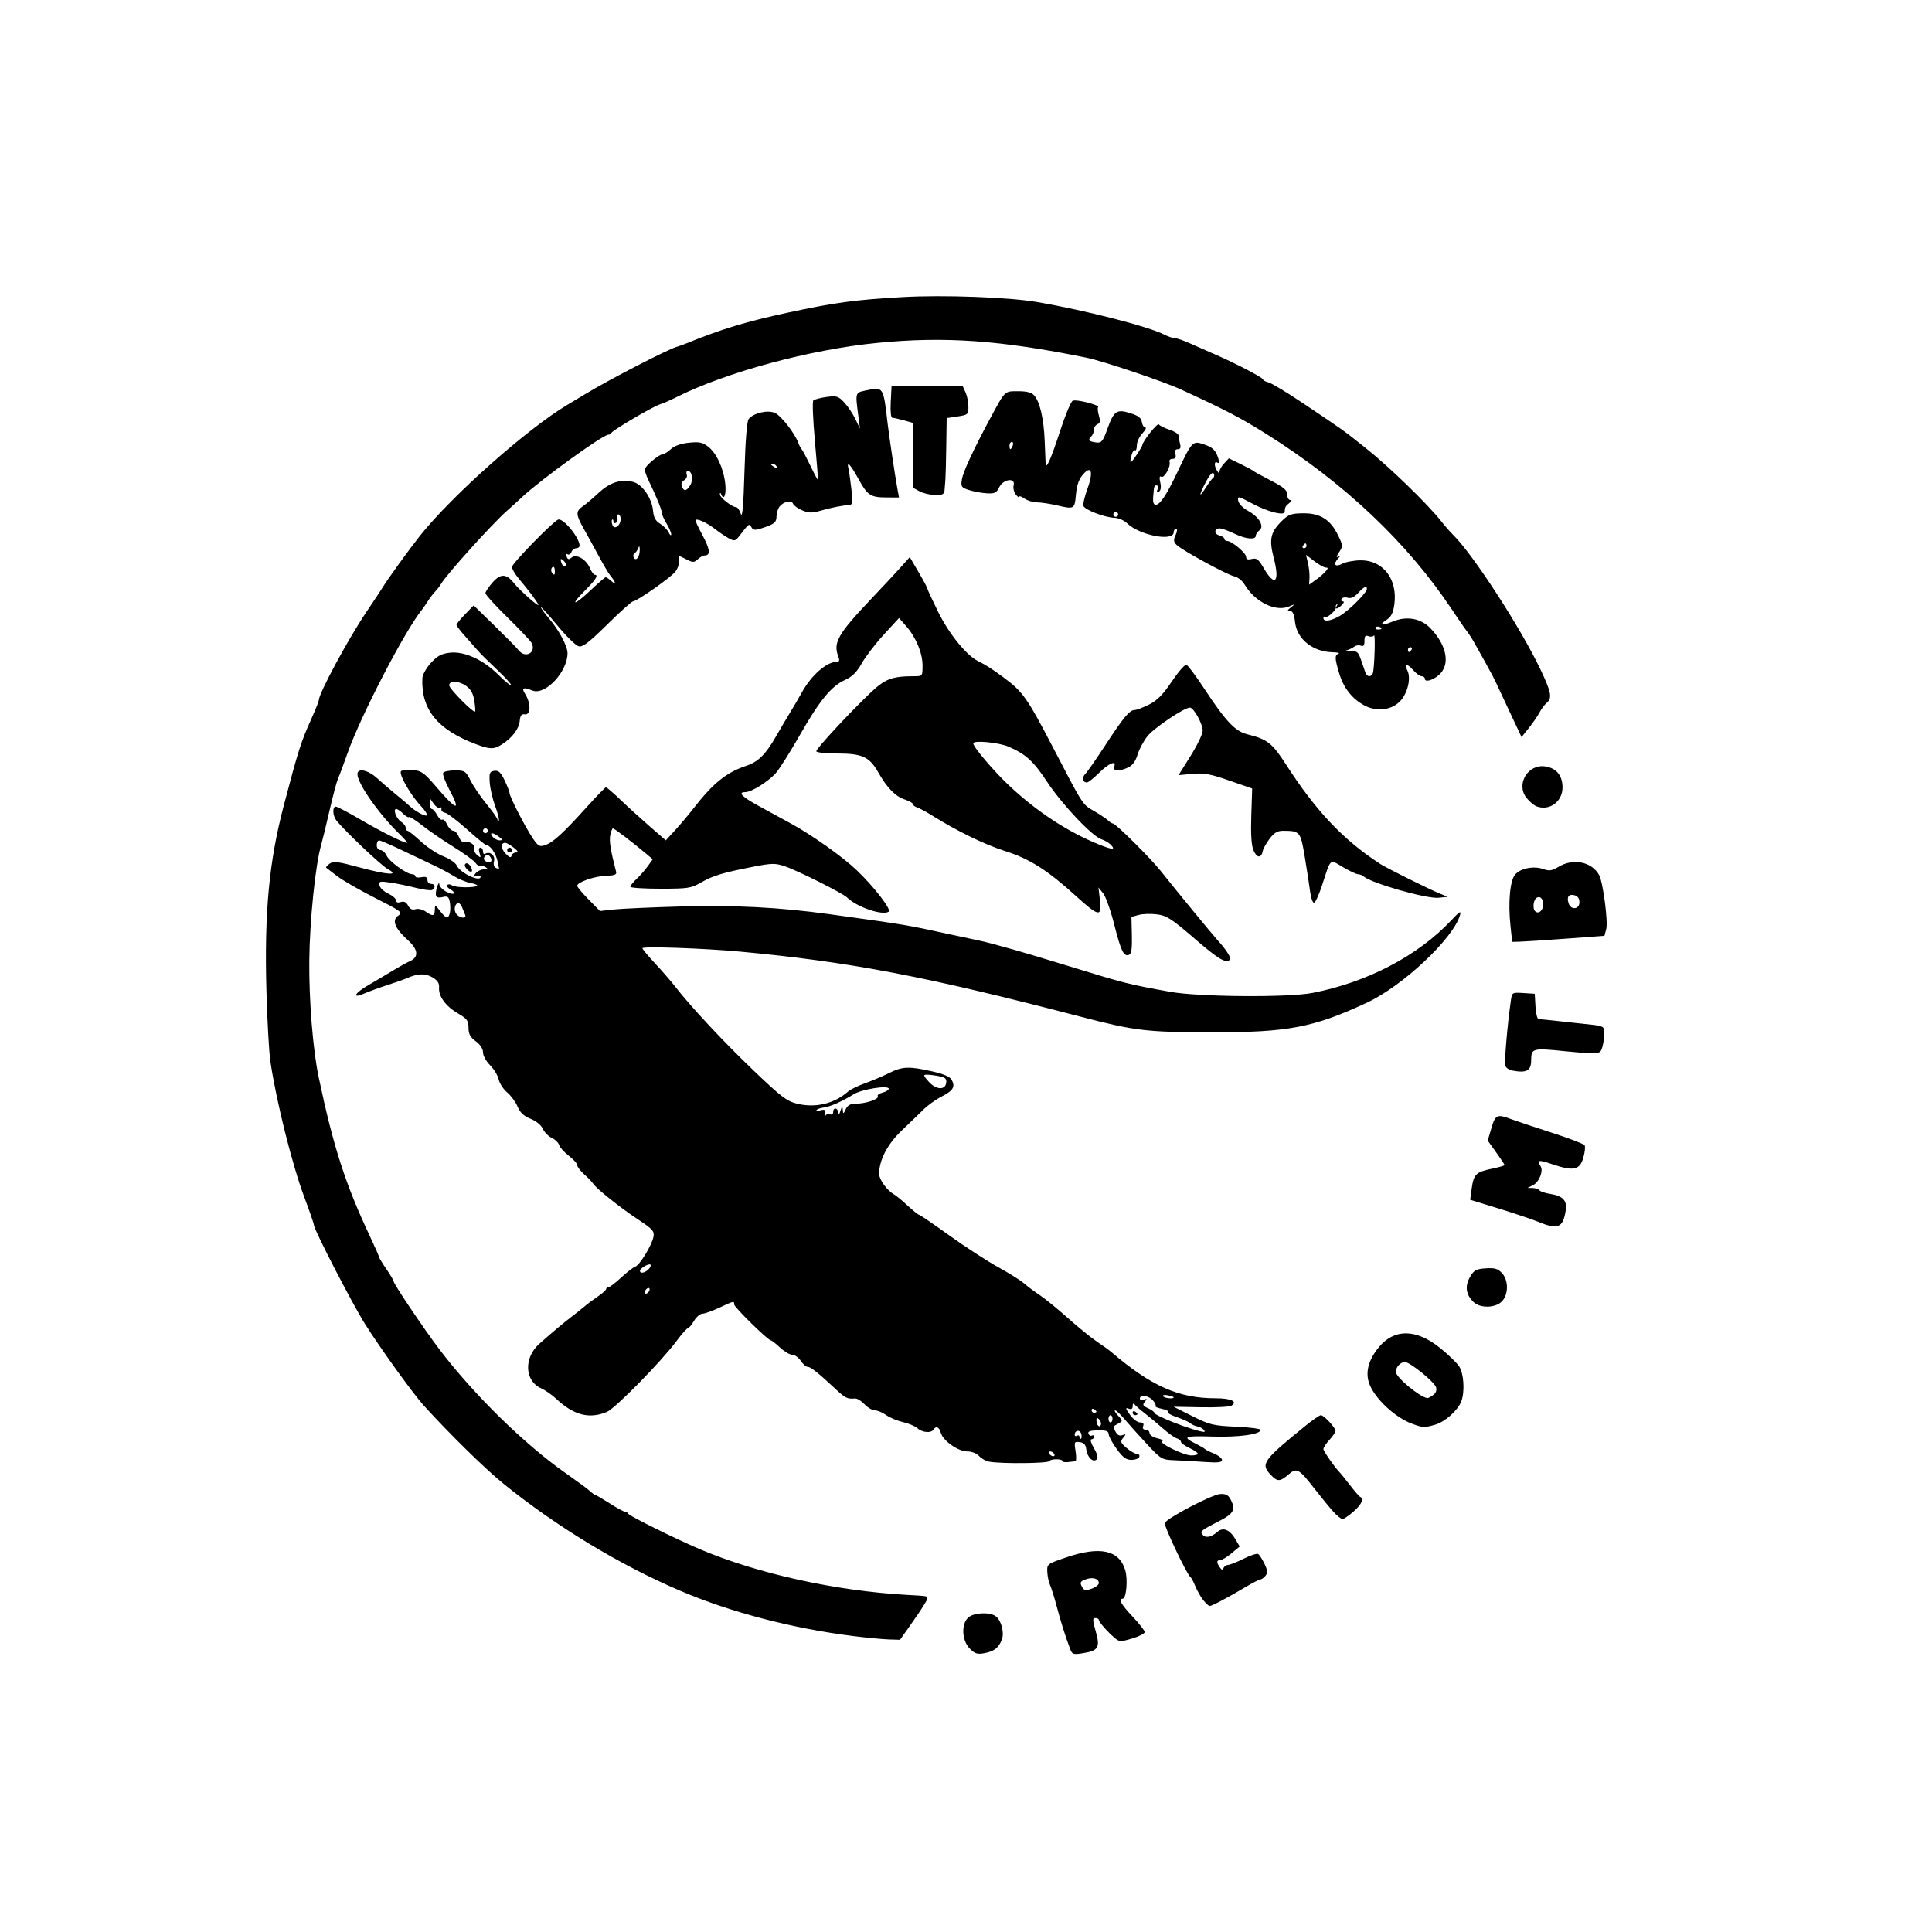 <?xml version="1.0" encoding="UTF-8" standalone="no"?>
<!-- Created with Inkscape (http://www.inkscape.org/) -->

<svg
   version="1.1"
   id="svg1"
   width="1066.667"
   height="1066.667"
   viewBox="0 0 1066.667 1066.667"
   sodipodi:docname="retoquebrantahuesos.png"
   xmlns:inkscape="http://www.inkscape.org/namespaces/inkscape"
   xmlns:sodipodi="http://sodipodi.sourceforge.net/DTD/sodipodi-0.dtd"
   xmlns:xlink="http://www.w3.org/1999/xlink"
   xmlns="http://www.w3.org/2000/svg"
   xmlns:svg="http://www.w3.org/2000/svg">
  <defs
     id="defs1" />
  <sodipodi:namedview
     id="namedview1"
     pagecolor="#ffffff"
     bordercolor="#000000"
     borderopacity="0.25"
     inkscape:showpageshadow="2"
     inkscape:pageopacity="0.0"
     inkscape:pagecheckerboard="0"
     inkscape:deskcolor="#d1d1d1" />
  <g
     inkscape:groupmode="layer"
     inkscape:label="Image"
     id="g1">
    <path
       d="m 535.407,910.195 c -4.422,-4.422 -4.814,-13.731 -0.725,-17.232 3.139,-2.688 11.788,-3.049 15.068,-0.63 3.02,2.228 4.818,8.956 3.41,12.762 -1.696,4.584 -4.244,6.612 -9.562,7.61 -4.028,0.756 -5.323,0.359 -8.192,-2.51 z m 55.452,0.304 c -2.585,-6.816 -5.334,-15.547 -7.505,-23.832 -1.249,-4.767 -2.866,-9.923 -3.594,-11.459 -0.727,-1.536 -1.421,-4.802 -1.542,-7.258 -0.218,-4.433 -0.142,-4.492 10.447,-8.109 18.617,-6.359 29.245,-4.07 32.565,7.013 1.556,5.194 0.614,15.812 -1.402,15.812 -2.596,0 -0.817,3.192 5.504,9.875 3.667,3.877 6.667,7.718 6.667,8.535 0,0.817 -3.104,2.408 -6.898,3.535 -6.393,1.898 -7.1,1.878 -9.655,-0.282 -3.967,-3.353 -8.776,-8.83 -8.778,-9.997 -8.9e-4,-0.55 -0.857,-1 -1.902,-1 -1.62,0 -1.589,1.093 0.208,7.411 2.528,8.886 1.467,10.639 -7.278,12.026 -5.103,0.809 -5.75,0.594 -6.837,-2.272 z m 15.807,-36.487 c 0,-2.517 -3.519,-3.463 -7.399,-1.987 -2.837,1.079 -3.153,1.699 -1.98,3.89 1.197,2.237 1.962,2.409 5.387,1.216 2.195,-0.765 3.992,-2.169 3.992,-3.118 z m -135.333,29.292 c -33.548,-4.165 -67.754,-13.09 -95.517,-24.922 -33.479,-14.268 -68.628,-35.541 -97.816,-59.2 -10.321,-8.366 -29.925,-27.6 -44.123,-43.292 -5.937,-6.561 -24.302,-32.074 -32.471,-45.108 -7.012,-11.189 -28.072,-51.973 -28.072,-54.364 0,-0.701 -2.347,-7.531 -5.216,-15.179 -6.789,-18.099 -15.528,-53.019 -18.83,-75.239 -0.763,-5.133 -1.752,-22.889 -2.198,-39.456 -1.158,-43.034 1.482,-71.022 9.61,-101.877 8.158,-30.969 9.388,-34.825 15.343,-48.098 2.176,-4.85 3.956,-9.308 3.956,-9.908 0,-3.77 16.046,-33.565 26.217,-48.682 4.281,-6.362 8.383,-12.563 9.116,-13.781 2.556,-4.243 14.603,-20.918 20.372,-28.199 17.585,-22.191 59.55,-59.453 81.821,-72.651 2.461,-1.458 6.874,-4.108 9.807,-5.889 13.369,-8.117 46.455,-25.151 50.667,-26.087 0.733,-0.163 3.133,-1.033 5.333,-1.934 18.594,-7.614 32.752,-11.904 55.333,-16.768 26.381,-5.682 36.964,-7.119 63.76,-8.654 22.361,-1.281 58.618,0.061 74.24,2.748 26.862,4.621 61.51,13.517 70.267,18.042 1.98,1.023 4.512,1.86 5.627,1.86 1.115,0 5.194,1.433 9.066,3.184 3.872,1.751 10.04,4.477 13.706,6.057 10.665,4.596 26,12.604 26,13.577 0,0.491 1.373,1.238 3.052,1.659 1.679,0.421 10.229,5.58 19,11.464 23.513,15.772 21.196,14.115 34.575,24.726 12.963,10.281 34.237,30.904 41.809,40.531 1.96,2.492 4.854,5.792 6.432,7.333 10.955,10.705 37.271,51.25 48.284,74.39 6.007,12.622 6.605,15.848 3.427,18.486 -1.148,0.953 -2.89,3.277 -3.87,5.163 -0.98,1.887 -3.627,5.746 -5.882,8.575 l -4.099,5.145 -5.901,-12.546 c -3.246,-6.9 -6.86,-14.615 -8.031,-17.145 -1.171,-2.53 -3.834,-7.599 -5.917,-11.266 -2.083,-3.667 -4.762,-8.467 -5.953,-10.667 -1.191,-2.2 -3.108,-5.2 -4.259,-6.667 -1.151,-1.467 -4.922,-6.923 -8.38,-12.126 -24.591,-37.001 -59.65,-70.139 -102.746,-97.114 -14.222,-8.902 -21.877,-12.887 -46.874,-24.404 -9.661,-4.451 -43.232,-15.744 -52.205,-17.562 -47.614,-9.647 -78.179,-11.807 -115.352,-8.153 -37.25,3.661 -83.709,16.219 -111.109,30.033 -3.3,1.664 -7.397,3.448 -9.104,3.965 -3.731,1.13 -26.043,14.25 -26.674,15.684 -0.244,0.556 -1.004,1.01 -1.687,1.01 -3.011,0 -37.201,24.702 -47.477,34.301 -2.29,2.139 -6.165,5.657 -8.611,7.817 -8.236,7.274 -33.39,35.207 -36.361,40.378 -0.686,1.194 -2.077,3.004 -3.092,4.024 -1.015,1.02 -2.849,3.42 -4.076,5.333 -1.227,1.914 -2.721,4.08 -3.321,4.813 -9.258,11.33 -33.665,58.314 -40.865,78.667 -2.335,6.6 -4.801,13.2 -5.48,14.667 -0.679,1.467 -2.75,9.267 -4.602,17.333 -1.852,8.067 -3.969,16.767 -4.705,19.333 -3.172,11.062 -6.305,41.797 -6.509,63.845 -0.201,21.744 2.003,49.099 5.17,64.155 8.065,38.342 14.709,58.999 28.207,87.691 2.852,6.064 5.186,11.356 5.186,11.76 0,0.404 1.8,3.351 4,6.549 2.2,3.198 4,6.254 4,6.793 0,1.388 16.617,26.096 25.023,37.207 18.891,24.969 47.048,52.62 69.84,68.583 6.125,4.29 12.187,8.764 13.47,9.942 1.283,1.178 2.622,2.142 2.974,2.142 0.352,0 3.924,2.1 7.936,4.667 4.012,2.567 7.874,4.667 8.581,4.667 0.707,0 1.486,0.49 1.731,1.089 0.472,1.156 25.694,13.659 39.111,19.387 31.798,13.576 75.2,23.19 114.667,25.4 11.875,0.665 11.333,0.566 11.333,2.074 0,0.706 -3.394,6.106 -7.542,12 l -7.542,10.716 -6.124,-0.187 c -3.368,-0.103 -12.124,-0.932 -19.458,-1.842 z m 192.948,-19.916 c -1.418,-1.803 -3.378,-5.253 -4.354,-7.667 -0.976,-2.413 -2.2,-4.688 -2.719,-5.055 -1.924,-1.359 -14.708,-28.308 -14.135,-29.8 1.015,-2.644 26.213,-15.817 30.633,-16.014 3.396,-0.151 4.548,0.55 6.091,3.709 2.372,4.856 1.109,7.164 -5.917,10.81 -11.227,5.826 -11.481,6.032 -9.867,7.975 1.644,1.98 4.687,1.363 8.226,-1.67 3.067,-2.628 6.701,-1.167 9.692,3.897 l 2.507,4.244 -4.501,3.758 c -2.476,2.067 -5.274,3.758 -6.218,3.758 -2.074,0 -2.16,1.316 -0.262,4 1.064,1.505 1.582,1.588 2.091,0.333 0.372,-0.917 1.477,-1.667 2.456,-1.667 0.979,0 4.832,-1.533 8.563,-3.407 3.731,-1.874 7.364,-3.049 8.074,-2.61 0.71,0.439 2.276,2.876 3.482,5.416 1.761,3.712 1.867,5.01 0.539,6.61 -0.909,1.095 -2.153,1.991 -2.764,1.991 -0.611,0 -4.288,1.885 -8.17,4.189 -9.928,5.892 -18.606,10.478 -19.827,10.478 -0.571,0 -2.199,-1.475 -3.617,-3.279 z m 71.977,-48.661 c -1.975,-2.167 -6.592,-7.79 -10.258,-12.497 -8.964,-11.507 -10.034,-12.099 -14.67,-8.114 -4.654,3.999 -6.112,4.019 -9.764,0.132 -5.673,-6.039 -4.378,-7.884 18.749,-26.694 4.206,-3.421 8.232,-6.22 8.946,-6.22 1.667,0 8.073,6.877 8.073,8.667 0,0.748 -1.5,2.978 -3.333,4.955 -1.833,1.977 -3.333,4.256 -3.333,5.065 0,1.207 6.801,10.873 9.368,13.313 0.386,0.367 2.781,3.367 5.323,6.667 2.542,3.3 5.077,6.2 5.632,6.444 2.225,0.979 0.768,4.158 -3.703,8.084 -2.592,2.276 -5.326,4.138 -6.075,4.138 -0.749,0 -2.978,-1.773 -4.954,-3.939 z M 546.472,807.058 c -1.94,-0.298 -4.583,-1.708 -5.873,-3.134 -1.387,-1.533 -4.08,-2.591 -6.591,-2.591 -5.047,0 -13.457,-5.95 -14.606,-10.333 -0.827,-3.155 -2.68,-3.914 -4.069,-1.667 -1.255,2.031 -6.172,1.591 -8.8,-0.787 -1.289,-1.166 -4.876,-2.689 -7.972,-3.385 -3.096,-0.696 -7.281,-2.441 -9.301,-3.88 -2.02,-1.438 -4.825,-2.615 -6.234,-2.615 -1.409,0 -3.987,-1.517 -5.729,-3.372 -1.742,-1.854 -4.097,-3.285 -5.232,-3.18 -4.156,0.386 -5.397,-0.21 -10.634,-5.115 -9.599,-8.989 -13.794,-12.333 -15.473,-12.333 -0.908,0 -2.634,-1.5 -3.835,-3.333 -1.201,-1.833 -3.307,-3.333 -4.679,-3.333 -1.372,0 -4.422,-1.8 -6.777,-4 -2.355,-2.2 -4.669,-4.006 -5.141,-4.012 -1.578,-0.022 -20.192,-18.29 -20.192,-19.816 0,-2.002 -1e-5,-2.002 -8.201,1.816 -3.923,1.826 -8.148,3.326 -9.39,3.333 -1.242,0.007 -3.321,1.813 -4.621,4.013 -1.3,2.2 -2.815,4 -3.367,4 -0.552,0 -3.341,3.15 -6.197,7 -8.448,11.387 -33.868,37.266 -38.511,39.206 -9.705,4.055 -18.3,1.827 -27.969,-7.251 -2.341,-2.197 -6.092,-4.808 -8.337,-5.802 -9.103,-4.029 -9.655,-16.831 -1.056,-24.486 7.297,-6.497 13.593,-11.778 18.278,-15.333 2.416,-1.833 5.525,-4.315 6.909,-5.514 1.384,-1.199 4.6,-3.599 7.146,-5.333 2.546,-1.734 4.634,-3.603 4.639,-4.153 0.005,-0.55 0.583,-1 1.285,-1 0.701,0 3.851,-2.397 7,-5.326 3.149,-2.929 6.625,-5.622 7.725,-5.984 2.508,-0.826 9.25,-11.844 10.108,-16.521 0.569,-3.102 -0.392,-4.188 -8.399,-9.495 -10.048,-6.659 -23.103,-17.055 -24.83,-19.772 -0.616,-0.97 -2.866,-3.319 -5,-5.22 -2.134,-1.901 -3.879,-4.186 -3.879,-5.078 0,-0.892 -2.059,-3.192 -4.577,-5.112 -2.517,-1.92 -4.929,-4.6 -5.359,-5.956 -0.43,-1.356 -2.28,-3.147 -4.11,-3.981 -1.83,-0.834 -4.039,-3.078 -4.909,-4.987 -0.936,-2.054 -3.713,-4.324 -6.801,-5.559 -3.757,-1.503 -5.761,-3.383 -7.149,-6.705 -1.061,-2.539 -3.647,-6.062 -5.748,-7.83 -2.1,-1.767 -4.211,-4.999 -4.69,-7.182 -0.479,-2.183 -2.623,-5.72 -4.765,-7.861 -2.141,-2.141 -3.893,-5.326 -3.893,-7.078 0,-1.993 -1.497,-4.292 -4,-6.142 -3.07,-2.27 -4,-4.003 -4,-7.457 0,-3.902 -0.772,-4.953 -5.811,-7.905 -6.78,-3.973 -10.803,-9.453 -10.444,-14.228 0.186,-2.477 -0.799,-4.001 -3.686,-5.707 -3.906,-2.307 -8.075,-2.168 -14.059,0.469 -1.467,0.646 -6.267,2.342 -10.667,3.768 -4.4,1.426 -10.231,3.551 -12.958,4.721 -7.107,3.051 -5.295,-0.251 2.658,-4.844 3.465,-2.001 9.3,-5.462 12.967,-7.692 3.667,-2.23 7.935,-4.597 9.484,-5.26 5.225,-2.236 4.847,-6.452 -1.058,-11.786 -7.171,-6.478 -8.903,-10.982 -5.176,-13.457 2.593,-1.722 1.785,-2.337 -12.749,-9.696 -8.535,-4.321 -17.989,-9.761 -21.01,-12.088 -3.021,-2.327 -5.748,-4.421 -6.061,-4.654 -0.313,-0.233 0.526,-1.224 1.866,-2.204 2.078,-1.52 4.507,-1.221 16.569,2.038 15.616,4.219 22.373,4.597 15.468,0.867 -3.529,-1.906 -23.89,-21.212 -28.333,-26.863 -2.029,-2.582 -2.2,-7.566 -0.259,-7.566 0.774,0 6.924,3.231 13.667,7.18 11.453,6.708 23.675,12.82 25.634,12.82 0.47,0 -1.403,-2.192 -4.162,-4.872 -11.354,-11.027 -23.212,-27.923 -23.212,-33.075 0,-3.536 5.871,-2.305 10.877,2.28 2.602,2.383 7.318,6.433 10.48,9 3.162,2.567 6.4,5.307 7.196,6.089 3.027,2.975 8.9,6.237 9.731,5.405 0.477,-0.477 -0.987,-2.808 -3.254,-5.181 -5.678,-5.942 -12.399,-17.744 -10.938,-19.205 0.651,-0.651 3.592,-0.954 6.534,-0.674 4.646,0.443 6.274,1.59 12.362,8.705 11.909,13.917 14.414,14.63 7.798,2.218 -2.352,-4.413 -3.906,-8.624 -3.453,-9.357 0.453,-0.733 3.394,-1.333 6.535,-1.333 5.397,0 5.877,0.321 8.703,5.817 1.645,3.199 5.64,9.045 8.876,12.991 3.237,3.946 5.885,7.728 5.885,8.405 0,0.677 0.321,0.911 0.714,0.518 0.392,-0.392 -0.487,-3.942 -1.954,-7.889 -1.467,-3.946 -2.838,-9.875 -3.047,-13.175 -0.336,-5.303 -0.039,-6.048 2.549,-6.417 2.303,-0.328 3.514,0.795 5.667,5.25 1.506,3.117 2.741,6.304 2.745,7.083 0.009,1.968 8.802,19.045 12.86,24.976 3.008,4.396 3.71,4.767 6.907,3.651 4.345,-1.517 9.857,-6.576 22.781,-20.91 5.438,-6.032 10.242,-10.967 10.675,-10.967 0.433,0 4.083,3.153 8.112,7.008 4.029,3.854 11.284,10.447 16.122,14.652 l 8.797,7.644 5.203,-5.686 c 2.861,-3.127 7.285,-8.371 9.831,-11.652 11.044,-14.234 18.34,-20.153 29.372,-23.826 6.598,-2.197 10.681,-6.224 16.383,-16.159 2.73,-4.756 6.446,-11.047 8.258,-13.98 1.812,-2.933 4.481,-7.503 5.93,-10.155 5.306,-9.711 13.826,-17.178 19.601,-17.178 1.288,0 1.448,-0.825 0.596,-3.067 -2.854,-7.506 -0.037,-12.39 18.248,-31.643 6.593,-6.942 14.076,-14.97 16.629,-17.839 l 4.641,-5.216 4.857,8.288 c 2.671,4.558 4.857,8.651 4.857,9.096 0,0.445 2.699,6.262 5.998,12.929 6.027,12.181 15.563,23.934 22.002,27.119 4.434,2.193 7.591,4.213 13.995,8.954 10.678,7.905 13.052,11.251 27.047,38.121 17.259,33.137 16.483,31.93 22.928,35.67 3.317,1.925 6.823,4.271 7.792,5.212 0.969,0.941 2.191,1.712 2.716,1.712 1.511,0 20.874,19.259 26.458,26.317 7.844,9.913 28.759,35.375 31.502,38.35 4.481,4.86 7.495,9.623 6.634,10.484 -2.243,2.243 -6.193,-0.109 -19.604,-11.671 -12.639,-10.896 -15.32,-12.625 -20.662,-13.321 -3.376,-0.44 -7.939,-0.302 -10.139,0.308 l -4,1.109 0.238,10.106 c 0.175,7.445 -0.238,10.289 -1.569,10.8 -2.937,1.127 -4.423,-1.916 -8.182,-16.758 -1.958,-7.733 -4.714,-15.485 -6.125,-17.225 l -2.564,-3.165 0.814,7 c 1.106,9.516 -0.578,9.202 -13.47,-2.507 -15.371,-13.961 -25.328,-20.297 -38.475,-24.48 -11.875,-3.778 -26.515,-10.911 -41.333,-20.139 -2.933,-1.827 -6.383,-3.666 -7.667,-4.087 -1.283,-0.421 -2.333,-1.249 -2.333,-1.84 0,-0.591 -2.001,-1.735 -4.447,-2.542 -5.242,-1.73 -9.755,-6.349 -14.72,-15.065 -4.87,-8.549 -8.815,-10.341 -22.767,-10.341 -6.27,0 -11.4,-0.56 -11.4,-1.245 0,-1.481 18.69,-21.645 29.917,-32.277 8.194,-7.759 11.872,-9.145 24.269,-9.145 4.409,0 4.481,-0.094 4.481,-5.889 0,-6.895 -3.645,-15.643 -9.101,-21.845 l -3.872,-4.401 -8.337,9.067 c -4.585,4.987 -10.074,12.13 -12.197,15.873 -2.832,4.992 -5.306,7.457 -9.284,9.251 -7.597,3.426 -14.067,11.337 -25.084,30.668 -5.234,9.183 -11.152,18.538 -13.153,20.787 -4.143,4.659 -13.455,10.488 -16.755,10.488 -4.466,0 -1.99,2.558 7.45,7.698 5.317,2.894 13.267,7.233 17.667,9.641 11.745,6.428 28.349,18.207 36.255,25.719 9.565,9.088 19.443,21.893 17.714,22.961 -3.613,2.233 -17.551,-2.54 -23.004,-7.877 -2.429,-2.377 -27.393,-14.892 -34.298,-17.194 -5.432,-1.811 -7.136,-1.778 -18,0.349 -16.542,3.24 -21.741,4.828 -28.469,8.698 -5.337,3.07 -7.129,3.338 -22.333,3.338 -9.092,0 -16.531,-0.495 -16.531,-1.101 0,-0.606 1.559,-2.555 3.464,-4.333 1.905,-1.778 4.689,-4.943 6.187,-7.034 l 2.723,-3.801 -3.853,-3.243 c -6.939,-5.841 -17.414,-13.821 -18.141,-13.821 -0.392,0 -1.054,1.71 -1.472,3.799 -0.642,3.209 0.191,8.395 3.243,20.201 0.398,1.54 -0.865,2.042 -5.498,2.182 -6.342,0.192 -15.985,3.528 -15.985,5.53 0,0.65 2.829,4.051 6.287,7.558 l 6.287,6.377 7.38,-0.831 c 4.059,-0.457 20.58,-1.204 36.713,-1.661 30.118,-0.852 54.907,0.422 82.667,4.249 42.006,5.791 42.537,5.879 66.667,11.151 6.6,1.442 13.5,2.915 15.333,3.273 1.833,0.358 5.433,1.229 8,1.935 2.567,0.706 7.967,2.193 12,3.304 4.033,1.112 17.533,5.153 30,8.98 31.579,9.694 32.633,9.961 56,14.191 15.777,2.856 65.156,3.24 78.667,0.612 30.216,-5.877 58.093,-20.45 76.5,-39.992 4.801,-5.097 5.662,-5.603 4.867,-2.859 -3.734,12.879 -31.583,39.034 -51.366,48.241 -29.696,13.82 -43.613,16.447 -86.667,16.359 -35.125,-0.072 -41.538,-0.846 -71.333,-8.611 -85.641,-22.321 -127.515,-30.324 -188,-35.93 -19.845,-1.839 -54,-3.036 -54,-1.892 0,0.509 3.15,4.296 7,8.416 3.85,4.119 8.8,9.813 11,12.652 8.745,11.287 26.818,30.639 43.44,46.517 15.372,14.684 18.304,16.908 24.123,18.304 10.127,2.43 20.41,-0.057 28.013,-6.773 1.277,-1.128 5.495,-3.186 9.373,-4.572 3.878,-1.386 9.838,-3.913 13.245,-5.615 7.335,-3.665 10.978,-3.81 23.678,-0.942 6.645,1.501 9.956,2.946 10.933,4.771 2.031,3.795 0.717,5.92 -5.678,9.182 -3.119,1.591 -7.561,4.768 -9.871,7.06 -2.31,2.292 -7.738,7.526 -12.061,11.63 -7.901,7.501 -12.585,16.525 -12.485,24.049 0.043,3.182 4.365,9.08 8.274,11.291 1.164,0.658 4.543,3.447 7.508,6.197 2.966,2.75 5.768,5 6.228,5 0.46,0 8.013,5.156 16.786,11.457 8.773,6.301 20.873,14.161 26.889,17.465 6.016,3.305 12.439,7.331 14.272,8.947 1.833,1.616 5.743,4.541 8.687,6.499 2.945,1.959 9.946,7.662 15.559,12.674 5.613,5.012 12.803,10.859 15.979,12.993 3.176,2.134 6.675,4.649 7.775,5.589 22.255,19.015 37.299,25.709 57.78,25.709 8.591,0 12.425,1.805 8.724,4.108 -1.011,0.629 -8.605,1.012 -16.876,0.851 l -15.039,-0.292 10.372,5.2 c 9.572,4.799 11.426,5.247 24.039,5.818 7.517,0.34 13.667,1.127 13.667,1.749 0,2.499 -11.894,4.144 -26.727,3.698 -15.846,-0.476 -16.92,0.047 -8.606,4.2 2.2,1.099 4.3,2.333 4.667,2.742 0.367,0.409 2.617,1.533 5,2.497 2.383,0.964 4.333,2.541 4.333,3.504 0,1.348 -2.228,1.595 -9.667,1.073 -5.317,-0.373 -12.834,-0.801 -16.705,-0.952 -6.821,-0.265 -7.286,-0.539 -15.078,-8.901 -4.422,-4.746 -9.934,-10.878 -12.249,-13.628 -2.315,-2.75 -4.703,-5 -5.307,-5 -0.604,0 0.133,1.322 1.638,2.937 2.572,2.761 2.595,3.013 0.385,4.197 -3.401,1.822 -3.365,1.726 -1.772,4.702 0.983,1.836 2.219,2.447 3.775,1.865 2.055,-0.77 2.101,-0.606 0.41,1.471 -1.697,2.084 -1.493,2.689 1.874,5.583 2.077,1.785 4.634,3.245 5.681,3.245 1.047,0 1.654,0.75 1.348,1.667 -0.306,0.917 -2.255,1.667 -4.332,1.667 -2.941,0 -4.74,-1.327 -8.134,-6 -2.396,-3.3 -4.397,-6.986 -4.446,-8.192 -0.069,-1.703 -1.397,-2.171 -5.957,-2.099 -4.284,0.068 -5.686,0.567 -5.194,1.851 0.371,0.967 1.212,1.426 1.868,1.02 0.656,-0.406 1.194,-0.102 1.194,0.674 0,0.777 -0.659,1.412 -1.465,1.412 -0.808,0 -0.178,2.181 1.404,4.863 1.933,3.276 2.429,5.302 1.522,6.21 -1.959,1.959 -5.215,-1.177 -5.715,-5.504 -0.3,-2.599 -1.279,-3.692 -3.602,-4.02 -3.031,-0.429 -3.146,-0.181 -2.318,5 0.479,2.998 0.415,5.501 -0.144,5.562 -0.559,0.061 -2.366,0.261 -4.016,0.444 -1.65,0.183 -3,-0.036 -3,-0.487 0,-1.396 -6.487,-1.438 -7.346,-0.048 -0.777,1.257 -25.284,1.534 -32.849,0.371 z m 35.528,-4.392 c -0.453,-0.733 -1.424,-1.333 -2.157,-1.333 -0.733,0 -0.963,0.6 -0.509,1.333 0.453,0.733 1.424,1.333 2.157,1.333 0.733,0 0.963,-0.6 0.509,-1.333 z m 79.333,-0.051 c 0,-0.538 -2.1,-1.975 -4.667,-3.193 -2.567,-1.218 -4.667,-2.746 -4.667,-3.395 0,-0.65 -1.05,-1.515 -2.333,-1.923 -1.283,-0.408 -4.733,-2.877 -7.667,-5.488 -2.933,-2.61 -7.433,-6.363 -10,-8.34 -2.567,-1.977 -5.107,-4.198 -5.646,-4.936 -0.559,-0.765 -0.988,-0.356 -1,0.951 -0.014,1.605 -0.699,2.031 -2.285,1.422 -1.829,-0.702 -1.683,-0.052 0.757,3.375 1.662,2.334 4.162,4.244 5.556,4.244 1.705,0 2.283,0.655 1.767,2 -0.486,1.266 0.018,2 1.375,2 1.178,0 2.143,0.852 2.143,1.894 0,1.048 1.935,2.328 4.333,2.867 2.383,0.535 3.579,1.234 2.658,1.553 -2.466,0.855 11.718,7.86 16.009,7.907 2.017,0.022 3.667,-0.4 3.667,-0.939 z m -36,-22.694 c 0,-0.777 0.6,-1.041 1.333,-0.588 0.733,0.453 1.333,1.089 1.333,1.412 0,0.323 -0.6,0.588 -1.333,0.588 -0.733,0 -1.333,-0.635 -1.333,-1.412 z m -28.493,11.385 c -0.842,-2.194 -3.507,-1.547 -3.507,0.851 0,0.733 0.6,0.963 1.333,0.509 0.733,-0.453 1.333,-0.089 1.333,0.81 0,0.899 0.374,1.26 0.831,0.803 0.457,-0.457 0.462,-1.795 0.009,-2.973 z m 67.6,-2.065 c -0.784,-0.784 -2.344,-1.56 -3.465,-1.725 -1.122,-0.165 -2.85,-0.959 -3.841,-1.764 -0.991,-0.806 -4.36,-2.321 -7.487,-3.367 -3.127,-1.046 -5.281,-2.306 -4.787,-2.801 0.494,-0.494 -1.018,-1.282 -3.361,-1.75 -2.343,-0.469 -3.937,-1.174 -3.543,-1.568 0.394,-0.394 -0.278,-1.815 -1.494,-3.157 -2.422,-2.676 -7.13,-3.314 -7.13,-0.966 0,0.821 0.972,1.103 2.189,0.636 1.816,-0.697 1.906,-0.499 0.531,1.157 -1.379,1.661 -1.074,2.263 1.811,3.578 1.908,0.869 3.469,1.994 3.469,2.5 0,1.614 21.726,10.006 27.267,10.532 0.697,0.066 0.625,-0.521 -0.159,-1.305 z m -57.624,-5.624 c -1.089,-1.089 -1.483,-0.94 -1.483,0.561 0,2.65 1.793,4.443 2.456,2.456 0.281,-0.843 -0.156,-2.201 -0.972,-3.017 z m 7.406,-0.283 c 0,-1.1 -0.5,-2 -1.111,-2 -0.611,0 -1.111,0.9 -1.111,2 0,1.1 0.5,2 1.111,2 0.611,0 1.111,-0.9 1.111,-2 z m -8.889,-3.921 c 0,-0.323 -0.6,-0.959 -1.333,-1.412 -0.733,-0.453 -1.333,-0.189 -1.333,0.588 0,0.777 0.6,1.412 1.333,1.412 0.733,0 1.333,-0.265 1.333,-0.588 z m 42.667,-7.923 c 0,-0.281 -1.482,-0.794 -3.293,-1.141 -1.811,-0.346 -2.976,-0.116 -2.588,0.511 0.683,1.105 5.881,1.661 5.881,0.629 z M 358.667,711.843 c 0,-0.733 -0.6,-0.963 -1.333,-0.509 -0.733,0.453 -1.333,1.424 -1.333,2.157 0,0.733 0.6,0.963 1.333,0.509 0.733,-0.453 1.333,-1.424 1.333,-2.157 z m -0.635,-11.017 c 1.013,-1.013 1.505,-2.177 1.094,-2.588 -0.901,-0.901 -5.793,1.985 -5.793,3.417 0,1.639 2.708,1.161 4.698,-0.829 z m 100.085,-85.632 c 1.095,0.42 1.883,-0.097 1.883,-1.235 0,-2.79 2.639,-2.436 2.8,0.375 0.089,1.556 0.489,1.222 1.2,-1 0.906,-2.829 1.101,-2.93 1.291,-0.667 0.21,2.507 0.31,2.487 1.67,-0.333 1.053,-2.184 2.607,-3 5.711,-3 5.411,0 12.885,-2.561 11.939,-4.091 -0.396,-0.64 0.805,-1.547 2.668,-2.015 1.863,-0.468 3.388,-1.428 3.388,-2.135 0,-2.087 -14.906,0.256 -19.333,3.039 -6.145,3.863 -13.002,6.915 -16.48,7.336 -1.731,0.21 -3.531,0.804 -4,1.32 -0.469,0.516 0.494,0.607 2.141,0.202 2.489,-0.613 2.915,-0.252 2.528,2.136 -0.256,1.58 -0.201,2.079 0.123,1.109 0.324,-0.971 1.436,-1.439 2.472,-1.042 z m 64.286,-17.346 c 0.318,-2.229 -0.485,-2.997 -3.833,-3.667 -2.33,-0.466 -5.365,-0.847 -6.746,-0.847 -2.251,0 -2.159,0.394 0.889,3.815 4.04,4.535 9.091,4.899 9.69,0.699 z M 248.352,504.133 c 0.364,-1.394 0.356,-4.139 -0.019,-6.101 -0.564,-2.949 -1.215,-3.433 -3.759,-2.794 -3.892,0.977 -4.766,-0.442 -3.298,-5.352 0.639,-2.137 1.214,-2.88 1.277,-1.65 0.063,1.23 1.915,3.134 4.115,4.231 4.192,2.091 5.704,0.619 1.678,-1.634 -1.277,-0.715 -1.892,-1.73 -1.366,-2.256 0.526,-0.526 1.721,-0.402 2.656,0.275 1.749,1.268 12.564,1.394 13.798,0.16 0.381,-0.381 -1.286,-1.066 -3.703,-1.523 -2.418,-0.457 -6.496,-2.138 -9.062,-3.736 C 248.1,482.156 243.3,479.572 240,478.012 c -3.3,-1.56 -11.259,-5.351 -17.686,-8.424 -6.427,-3.074 -12.277,-5.588 -13,-5.588 -0.723,0 -1.314,1.2 -1.314,2.667 0,1.498 0.889,2.667 2.029,2.667 1.116,0 2.666,1.398 3.444,3.107 1.478,3.243 11.125,10.226 14.127,10.226 0.953,0 1.733,0.517 1.733,1.148 0,0.632 1.5,0.862 3.333,0.511 2.444,-0.467 3.333,-0.062 3.333,1.518 0,1.185 0.9,2.155 2,2.155 2.263,0 2.682,2.088 0.668,3.332 -0.732,0.453 -4.782,-0.057 -9,-1.132 -4.218,-1.075 -10.577,-2.387 -14.133,-2.915 -5.865,-0.871 -6.421,-0.728 -6,1.544 0.255,1.377 2.401,3.404 4.769,4.504 2.367,1.1 4.317,2.79 4.333,3.757 0.018,1.128 0.954,1.463 2.614,0.936 1.801,-0.572 3.039,0.027 4.081,1.974 1.038,1.94 2.282,2.545 4.067,1.979 1.429,-0.453 3.895,0.111 5.549,1.269 4.016,2.813 5.037,2.63 5.125,-0.915 0.072,-2.915 0.155,-2.896 2.927,0.667 3.367,4.328 4.455,4.558 5.351,1.133 z m 8.427,0.867 c -0.427,-0.917 -1.147,-2.717 -1.6,-4 -0.453,-1.283 -1.372,-2.333 -2.043,-2.333 -2.106,0 -2.841,3.945 -1.122,6.017 1.996,2.405 5.858,2.661 4.765,0.316 z m 8.555,-20.958 c 0,-0.71 -1.05,-0.898 -2.333,-0.417 -2.043,0.766 -2.106,0.595 -0.503,-1.375 1.006,-1.237 3.106,-2.259 4.667,-2.27 2.243,-0.016 2.431,-0.277 0.9,-1.245 -1.065,-0.674 -2.374,-0.954 -2.909,-0.624 -0.535,0.331 -1.763,-0.477 -2.73,-1.794 -0.967,-1.317 -6.408,-5.27 -12.092,-8.784 -5.684,-3.514 -13.382,-8.798 -17.107,-11.742 -3.725,-2.945 -7.075,-5.052 -7.444,-4.683 -0.369,0.369 -1.821,-0.479 -3.227,-1.885 -1.406,-1.406 -3.099,-2.556 -3.764,-2.556 -2.017,0 0.07,5.432 2.724,7.09 1.366,0.853 2.484,2.307 2.484,3.231 0,0.924 0.45,1.686 1,1.693 0.55,0.008 3.879,2.669 7.397,5.914 3.518,3.245 9.129,6.943 12.468,8.218 3.339,1.275 6.648,3.564 7.354,5.086 1.913,4.125 13.114,9.371 13.114,6.143 z m -7.901,-4.59 c -1.007,-1.213 -1.089,-2.173 -0.23,-2.704 0.732,-0.452 1.982,0.394 2.778,1.881 1.646,3.076 -0.187,3.668 -2.548,0.823 z m 17.248,-4.06 c -0.984,-4.363 -4.034,-8.725 -6.101,-8.725 -0.519,0 -5.361,-3.953 -10.759,-8.784 -5.398,-4.831 -10.866,-8.961 -12.151,-9.177 -1.285,-0.216 -2.171,-1.108 -1.969,-1.982 0.202,-0.874 -0.207,-1.234 -0.909,-0.801 -0.701,0.433 -2.216,-0.555 -3.366,-2.198 l -2.091,-2.986 v 2.963 c 0,1.63 0.499,2.963 1.108,2.963 0.609,0 1.9,1.48 2.868,3.288 0.968,1.808 2.267,2.974 2.886,2.591 0.62,-0.383 1.826,0.837 2.68,2.712 0.854,1.875 2.372,3.409 3.372,3.409 1,0 2.408,1.549 3.128,3.442 0.72,1.893 2.055,3.174 2.967,2.847 2.51,-0.9 6.317,1.514 5.548,3.518 -0.373,0.971 0.336,2.607 1.575,3.636 2.026,1.681 2.157,1.568 1.304,-1.12 -0.578,-1.823 -0.393,-2.99 0.474,-2.99 0.783,0 1.423,0.935 1.423,2.079 0,1.143 0.546,1.741 1.213,1.329 2.597,-1.605 5.665,0.903 4.888,3.996 -0.456,1.818 -0.094,3.312 0.901,3.714 0.915,0.369 1.751,0.719 1.857,0.777 0.106,0.058 -0.275,-1.968 -0.846,-4.503 z m -3.531,-1.392 c -0.85,-2.215 -2.608,-2.62 -3.701,-0.853 -0.892,1.443 0.459,2.853 2.732,2.853 0.995,0 1.408,-0.853 0.968,-2 z m 13.795,-3.333 c 1.451,0 1.055,-0.808 -1.308,-2.667 -1.865,-1.467 -3.995,-2.667 -4.735,-2.667 -2.585,0 -2.404,3.266 0.337,6.074 1.992,2.042 2.883,2.333 3.194,1.045 0.237,-0.982 1.368,-1.786 2.513,-1.786 z m -4.944,-1.333 c 0,-0.733 0.6,-1.333 1.333,-1.333 0.733,0 1.333,0.6 1.333,1.333 0,0.733 -0.6,1.333 -1.333,1.333 -0.733,0 -1.333,-0.6 -1.333,-1.333 z m 333.097,-3.094 c -1.038,-1.038 -3.288,-2.332 -5,-2.875 -5.124,-1.626 -21.745,-19.218 -30.049,-31.802 -7.472,-11.324 -11.718,-15.195 -21.188,-19.311 -5.409,-2.351 -19.527,-3.684 -19.527,-1.844 0,2.054 11.608,15.677 20.14,23.635 15.277,14.249 31.938,25.161 49.014,32.101 7.851,3.191 9.731,3.218 6.609,0.096 z m -337.685,-4.282 c -3.369,-2.548 -5.539,-2.521 -3.412,0.042 0.913,1.1 2.636,1.981 3.83,1.958 1.823,-0.036 1.756,-0.355 -0.418,-2 z m -6.079,-3.291 c 0,-0.733 -0.6,-1.333 -1.333,-1.333 -0.733,0 -1.333,0.6 -1.333,1.333 0,0.733 0.6,1.333 1.333,1.333 0.733,0 1.333,-0.6 1.333,-1.333 z m 510.513,327.494 c -9.528,-3.405 -21.057,-14.2 -23.932,-22.408 -2.183,-6.232 -0.343,-13.047 5.398,-19.988 8.489,-10.265 20.561,-10.137 33.635,0.356 4.536,3.64 9.325,8.253 10.641,10.249 2.603,3.947 3.224,13.987 1.194,19.325 -1.91,5.024 -9.083,11.411 -14.505,12.917 -6.093,1.692 -6.472,1.678 -12.431,-0.451 z m 11.395,-15.929 c 1.557,-1.139 2.128,-2.684 1.602,-4.34 -0.944,-2.973 -14.418,-13.892 -17.144,-13.892 -2.508,0 -5.034,2.729 -5.034,5.439 0,2.981 13.183,13.935 17.412,14.467 0.41,0.051 1.833,-0.702 3.163,-1.675 z m 22.125,-51.531 c -4.069,-4.069 -4.669,-8.698 -1.772,-13.674 2.208,-3.792 3.338,-4.412 8.689,-4.761 4.97,-0.325 6.686,0.172 8.933,2.585 3.674,3.943 3.705,11.657 0.064,15.566 -3.591,3.855 -12.191,4.009 -15.914,0.285 z m 35.966,-44.105 c -3.3,-1.359 -13.123,-4.662 -21.829,-7.34 l -15.829,-4.868 0.831,-6.059 c 1.093,-7.975 2.342,-9.234 10.93,-11.016 3.977,-0.826 7.231,-1.757 7.231,-2.07 0,-0.313 -2.094,-3.483 -4.652,-7.045 l -4.652,-6.476 2.037,-6.861 c 2.225,-7.492 3.117,-7.898 10.907,-4.973 2.765,1.038 12.826,4.395 22.359,7.459 9.533,3.064 17.72,6.199 18.194,6.966 0.474,0.767 0.152,3.861 -0.717,6.875 -1.958,6.795 -5.401,7.542 -16.888,3.663 -7.898,-2.667 -8.933,-2.512 -6.704,1.008 1.697,2.68 -0.82,8.87 -4.288,10.546 l -2.93,1.415 2.921,0.09 c 1.607,0.05 3.243,0.611 3.637,1.248 0.394,0.637 3.087,1.537 5.984,2.001 7.018,1.122 9.407,3.682 8.545,9.156 -1.513,9.606 -4.25,10.745 -15.088,6.281 z m -14.415,-83.547 c -1.695,-0.324 -3.42,-1.471 -3.834,-2.551 -0.654,-1.704 1.173,-23.148 3.086,-36.234 0.634,-4.337 0.738,-4.397 6.904,-4 l 6.26,0.403 0.403,7 c 0.222,3.85 0.995,7 1.719,7 1.117,0 8.189,0.744 30.931,3.252 2.046,0.226 4.122,0.812 4.612,1.302 1.539,1.539 0.248,12.044 -1.663,13.527 -1.291,1.002 -6.79,0.906 -18.838,-0.327 -18.464,-1.89 -19.104,-1.723 -19.144,4.979 -0.035,5.801 -2.539,7.156 -10.435,5.648 z m -0.968,-79.715 c -1.407,-13.14 -0.286,-25.35 2.624,-28.565 3.121,-3.449 10.169,-4.8 15.444,-2.962 3.378,1.177 4.827,0.972 8.367,-1.186 8.114,-4.948 18.454,-2.874 22.5,4.513 2.141,3.909 5.007,25.739 3.915,29.826 l -0.99,3.707 -21.238,1.568 c -11.681,0.862 -23.141,1.612 -25.466,1.667 l -4.227,0.099 z m 17.829,-10.522 c 0.696,-3.591 -0.797,-6.182 -3.062,-5.313 -2.068,0.794 -2.832,5.942 -1.134,7.64 1.447,1.447 3.707,0.193 4.196,-2.327 z m 20.221,-2.656 c 0,-2.056 -0.941,-3.424 -2.665,-3.875 -3.218,-0.842 -4.469,0.811 -3.331,4.398 1.237,3.897 5.996,3.482 5.996,-0.523 z M 723.347,492.413 c -0.462,-3.527 -1.801,-12.219 -2.975,-19.314 -2.316,-13.991 -2.632,-14.374 -11.881,-14.414 -3.164,-0.014 -4.984,1.042 -7.513,4.358 -1.836,2.407 -3.557,5.507 -3.825,6.89 -0.79,4.078 -3.329,3.806 -5.134,-0.55 -1.127,-2.721 -1.516,-8.976 -1.183,-19.05 l 0.496,-14.998 -12.667,-4.396 c -10.549,-3.66 -13.948,-4.277 -20.329,-3.688 l -7.663,0.708 6.663,-10.631 c 3.665,-5.847 6.663,-12.103 6.663,-13.903 0,-3.827 -4.936,-12.757 -7.052,-12.757 -3.154,0 -19.868,11.268 -23.48,15.83 -2.106,2.66 -4.552,7.247 -5.434,10.194 -1.063,3.549 -2.78,5.912 -5.085,7 -4.905,2.315 -8.758,2.138 -7.8,-0.357 1.45,-3.779 -2.9,-2.037 -8.325,3.333 -2.963,2.933 -5.975,5.333 -6.694,5.333 -2.443,0 -2.975,-2.68 -0.936,-4.718 1.117,-1.117 6.031,-8.163 10.92,-15.656 10.138,-15.54 13.532,-19.625 16.305,-19.625 1.075,0 4.651,-1.347 7.947,-2.993 4.509,-2.252 7.621,-5.407 12.574,-12.746 3.62,-5.365 7.259,-9.528 8.087,-9.252 0.828,0.276 5.226,6.162 9.773,13.08 11.841,18.014 17.102,23.624 23.7,25.272 11.324,2.829 13.805,4.769 21.65,16.935 16.53,25.634 31.616,41.534 51.92,54.723 3.422,2.223 26.667,13.79 32.604,16.224 l 4.659,1.91 -5.077,0.508 c -6.702,0.671 -37.232,-8.057 -41.523,-11.87 -0.697,-0.619 -2.02,-1.125 -2.941,-1.125 -0.921,0 -4.654,-1.756 -8.294,-3.903 -7.566,-4.461 -6.594,-5.292 -11.527,9.856 -1.663,5.108 -3.645,9.494 -4.404,9.747 -0.759,0.253 -1.758,-2.426 -2.22,-5.953 z m 125.049,-47.194 c -1.482,-0.548 -4.024,-2.687 -5.65,-4.754 -5.948,-7.562 0.888,-18.845 10.487,-17.309 6.106,0.977 9.433,5.071 9.433,11.606 0,7.826 -7.173,13.082 -14.27,10.457 z M 262.667,410.832 c -21.151,-7.999 -30.205,-19.157 -29.481,-36.331 0.083,-1.972 2.14,-5.675 4.715,-8.486 3.626,-3.959 5.798,-5.126 10.534,-5.659 7.955,-0.897 18.41,3.894 26.791,12.274 3.462,3.462 6.582,6.007 6.933,5.656 0.351,-0.351 -3.092,-4.159 -7.652,-8.462 -4.56,-4.303 -9.239,-8.942 -10.399,-10.309 -1.159,-1.367 -4.342,-4.967 -7.072,-8 -2.73,-3.033 -4.98,-5.954 -5,-6.49 -0.02,-0.537 2.106,-3.182 4.725,-5.877 l 4.76,-4.902 11.506,11.211 c 6.328,6.166 12.32,12.261 13.315,13.544 3.735,4.817 9.985,1.21 7.099,-4.097 -0.669,-1.23 -6.667,-7.568 -13.329,-14.084 -6.662,-6.516 -12.103,-12.516 -12.091,-13.333 0.012,-0.818 1.784,-3.486 3.938,-5.929 4.38,-4.968 7.581,-4.901 11.673,0.246 3.289,4.138 14.251,13.86 13.582,12.047 -0.603,-1.635 -5.217,-7.79 -10.881,-14.515 -2.017,-2.394 -3.667,-5.243 -3.667,-6.331 0,-1.896 22.69,-25.165 25.496,-26.147 2.791,-0.977 11.837,10.036 11.837,14.41 0,0.77 -0.836,1.4 -1.857,1.4 -1.022,0 -2.217,0.938 -2.657,2.085 -0.44,1.146 -1.397,1.715 -2.127,1.264 -0.771,-0.476 -0.989,0.061 -0.52,1.283 0.634,1.651 1.213,1.766 2.697,0.535 2.638,-2.189 7.935,0.806 10.109,5.717 0.921,2.081 2.128,3.783 2.682,3.783 2.286,0 0.666,2.658 -5.191,8.515 -8.813,8.813 -6.479,8.932 2.815,0.143 4.26,-4.028 8.067,-7.324 8.46,-7.324 0.393,0 1.914,1.05 3.381,2.333 2.789,2.44 2.176,0.458 -1.135,-3.667 -0.883,-1.1 -3.7,-5.9 -6.261,-10.667 -2.56,-4.767 -6.247,-11.482 -8.192,-14.923 -4.314,-7.632 -4.397,-9.516 -0.537,-12.151 1.65,-1.126 5.608,-4.479 8.796,-7.45 6.182,-5.763 11.976,-7.656 18.827,-6.152 5.17,1.136 10.617,8.876 11.256,15.996 0.333,3.706 1.361,5.6 3.864,7.119 1.876,1.138 4.011,3.305 4.744,4.815 0.733,1.51 1.374,2.011 1.424,1.112 0.05,-0.899 -1.108,-3.599 -2.571,-6 -1.464,-2.401 -2.664,-5.148 -2.667,-6.105 -0.005,-1.616 -3.015,-8.927 -7.466,-18.132 -1.03,-2.129 -1.872,-4.649 -1.872,-5.599 0,-1.828 8.02,-8.53 10.208,-8.53 0.709,0 2.627,-1.246 4.261,-2.769 1.898,-1.768 5.481,-3.023 9.918,-3.473 5.844,-0.593 7.549,-0.228 10.747,2.304 4.572,3.62 8.423,12.102 9.296,20.473 0.607,5.822 -0.758,9.408 -2.211,5.806 -0.475,-1.178 -0.707,-1.207 -0.781,-0.099 -0.113,1.685 6.74,7.091 8.989,7.091 0.742,0 1.901,1.65 2.575,3.667 0.866,2.593 1.46,-4.268 2.027,-23.428 0.51,-17.228 1.357,-27.764 2.326,-28.932 2.726,-3.285 10.371,-5.081 14.39,-3.38 3.444,1.458 11.037,11.174 13.081,16.74 0.539,1.467 1.326,2.967 1.75,3.333 0.424,0.367 2.554,4.38 4.734,8.919 2.18,4.539 4.091,8.125 4.247,7.969 0.156,-0.156 -0.589,-9.831 -1.656,-21.5 -1.067,-11.669 -1.457,-21.699 -0.866,-22.289 0.59,-0.59 3.857,-1.455 7.26,-1.921 5.625,-0.771 6.514,-0.5 9.793,2.987 1.984,2.109 4.754,6.235 6.155,9.169 l 2.549,5.333 -0.947,-7.333 c -1.651,-12.789 -1.748,-12.485 4.409,-13.81 9.471,-2.038 9.45,-2.069 11.746,17.81 0.822,7.114 4.129,29.244 5.43,36.333 l 0.918,5 -7.174,-0.042 c -8.521,-0.05 -10.24,-1.185 -15.077,-9.958 -4.592,-8.327 -6.724,-10.578 -5.684,-6 0.416,1.833 1.171,7.083 1.678,11.667 0.731,6.616 0.541,8.356 -0.918,8.443 -3.936,0.235 -10.097,1.437 -15.839,3.091 -4.981,1.435 -6.744,1.419 -10.385,-0.094 -2.412,-1.002 -4.7,-2.645 -5.086,-3.651 -0.836,-2.179 -5.087,-1.33 -7.422,1.483 -0.906,1.091 -1.675,3.507 -1.71,5.369 -0.066,3.522 -1.165,4.403 -8.396,6.731 -3.515,1.132 -4.547,1.011 -5.472,-0.641 -1.234,-2.205 -1.369,-2.108 -6.619,4.78 -2.165,2.84 -2.767,2.996 -5.666,1.474 -1.784,-0.937 -5.344,-3.337 -7.911,-5.333 -4.74,-3.686 -10.667,-6.239 -10.667,-4.595 0,0.497 1.861,4.395 4.136,8.663 3.926,7.366 4.198,10.613 0.89,10.613 -0.816,0 -2.526,0.944 -3.8,2.097 -2.109,1.908 -2.697,1.9 -6.543,-0.088 -4.177,-2.16 -4.221,-2.15 -3.788,0.903 0.241,1.699 -0.762,4.507 -2.229,6.243 C 369.727,319.299 351.543,332 349.504,332 c -0.706,0 -7.113,5.745 -14.238,12.767 -10.216,10.068 -13.554,12.616 -15.792,12.055 -1.56,-0.392 -6.88,-5.608 -11.822,-11.593 -4.942,-5.985 -8.986,-10.455 -8.986,-9.933 0,0.521 1.957,3.235 4.35,6.03 5.558,6.494 10.317,15.398 10.317,19.305 0,10.284 -12.327,23.436 -19.333,20.627 -5.059,-2.029 -6.238,-1.532 -4.14,1.743 3.361,5.246 3.247,11.969 -0.194,11.392 -1.734,-0.291 -2.436,0.654 -2.732,3.679 -0.433,4.422 -4.184,9.34 -9.888,12.964 -4.375,2.779 -6.58,2.748 -14.38,-0.201 z m -0.798,-24.022 c -0.621,-3.886 -1.965,-6.314 -4.49,-8.112 -4.063,-2.893 -9.378,-3.066 -9.378,-0.306 0,1.821 13.372,15.346 14.278,14.441 0.263,-0.263 0.078,-2.973 -0.409,-6.023 z m 44.433,-72.128 c -0.118,-1.573 -0.688,-2.162 -1.401,-1.45 -0.661,0.661 -0.798,1.854 -0.305,2.651 1.342,2.172 1.929,1.758 1.706,-1.201 z m 5.352,-4.619 c -2.046,-2.221 -2.648,-1.803 -1.545,1.071 0.461,1.201 1.369,1.855 2.018,1.454 0.649,-0.401 0.436,-1.537 -0.473,-2.525 z m 41.554,-6.731 c -0.061,-1.925 -0.296,-2.111 -0.846,-0.667 -0.419,1.1 -1.348,2.383 -2.066,2.851 -0.717,0.468 -0.852,1.582 -0.3,2.476 1.303,2.109 3.333,-0.836 3.212,-4.66 z m -10.541,-16.83 c 0,-1.377 -0.581,-2.503 -1.291,-2.503 -0.71,0 -0.969,0.839 -0.576,1.865 0.394,1.026 0.075,2.261 -0.709,2.745 -0.783,0.484 -1.424,0.145 -1.424,-0.754 0,-0.899 -0.314,-1.32 -0.698,-0.936 -0.384,0.384 -0.314,1.699 0.156,2.923 1.102,2.872 4.542,0.342 4.542,-3.34 z m 38.409,-18.587 c 1.828,-2.927 1.003,-7.917 -1.308,-7.917 -0.762,0 -1.047,0.884 -0.632,1.965 0.415,1.081 -0.214,2.506 -1.397,3.168 -1.283,0.718 -1.815,2.077 -1.32,3.369 1.117,2.911 2.59,2.726 4.657,-0.585 z m 47.591,-10.583 c -0.453,-0.733 -1.539,-1.324 -2.412,-1.313 -0.954,0.012 -0.79,0.536 0.412,1.313 2.562,1.655 3.023,1.655 2,0 z M 753.161,389.4 c -6.73,-3.66 -11.407,-9.662 -13.795,-17.705 -2.467,-8.306 -2.522,-9.942 -0.366,-10.812 0.917,-0.37 -0.555,-0.72 -3.271,-0.778 -10.902,-0.232 -19.659,-7.24 -20.711,-16.575 -0.499,-4.429 -1.292,-6.197 -2.78,-6.197 -1.664,0 -1.562,-0.406 0.507,-2.022 2.411,-1.884 2.345,-1.918 -0.976,-0.499 -7.48,3.195 -18.921,-2.451 -24.663,-12.172 -1.211,-2.05 -3.755,-4.051 -5.654,-4.447 -4.003,-0.835 -28.943,-14.447 -31.916,-17.42 -1.621,-1.621 -1.712,-2.663 -0.468,-5.392 0.932,-2.045 1.025,-3.383 0.236,-3.383 -0.718,0 -1.305,0.825 -1.305,1.833 0,5.361 -18.911,1.721 -25.723,-4.95 -1.621,-1.587 -4.781,-2.941 -7.032,-3.013 -5.31,-0.168 -16.221,-4.349 -17.06,-6.537 -0.359,-0.937 0.577,-5.042 2.08,-9.124 3.226,-8.757 2.583,-13.117 -1.369,-9.277 -3.088,3.002 -4.391,6.358 -4.921,12.677 -0.611,7.29 -1.107,7.578 -9.616,5.575 -4.231,-0.996 -9.509,-1.819 -11.729,-1.831 -2.22,-0.011 -5.37,-0.955 -7,-2.096 -1.63,-1.142 -2.982,-1.592 -3.006,-1 -0.023,0.592 -0.86,-0.002 -1.859,-1.32 -0.999,-1.317 -1.51,-3.567 -1.135,-5 1.151,-4.403 -5.72,-3.485 -7.948,1.062 -1.559,3.181 -2.49,3.623 -7.036,3.339 -2.882,-0.18 -7.273,-0.999 -9.759,-1.819 -4.151,-1.37 -4.462,-1.846 -3.815,-5.832 0.69,-4.253 6.501,-16.763 15.802,-34.021 8.18,-15.177 7.649,-14.667 15.241,-14.667 4.8,0 7.42,0.688 8.889,2.333 3.101,3.475 5.301,13.007 5.77,25 0.229,5.867 0.467,11.567 0.529,12.667 0.204,3.629 2.964,-2.644 8.144,-18.513 2.737,-8.384 5.781,-15.676 6.765,-16.205 1.88,-1.01 15.238,2.381 14.052,3.566 -0.377,0.377 -0.173,2.472 0.453,4.655 0.863,3.008 0.672,4.149 -0.789,4.709 -1.06,0.407 -1.927,1.755 -1.927,2.997 0,1.242 -0.71,2.967 -1.578,3.835 -1.952,1.952 -1.192,2.793 2.948,3.26 2.807,0.317 3.561,-0.626 6.064,-7.585 3.569,-9.923 5.121,-10.973 12.687,-8.579 4.375,1.384 5.988,2.627 6.305,4.86 0.234,1.65 1.089,3 1.899,3 0.81,0 0.093,1.468 -1.593,3.263 -1.686,1.795 -3.066,4.784 -3.066,6.642 0,1.858 -0.457,3.097 -1.015,2.752 -0.558,-0.345 -1.375,0.716 -1.815,2.358 -1.432,5.343 -0.892,5.44 2.497,0.445 1.833,-2.702 3.333,-5.227 3.333,-5.612 0,-1.994 8.451,-12.618 9.164,-11.52 0.46,0.707 3.086,2.02 5.836,2.916 2.75,0.896 5.008,2.333 5.018,3.193 0.01,0.86 0.38,2.913 0.822,4.563 0.576,2.15 0.229,3 -1.227,3 -1.374,0 -1.805,0.862 -1.333,2.667 0.495,1.894 0.041,2.667 -1.569,2.667 -1.247,0 -1.999,0.75 -1.672,1.667 0.872,2.444 -2.911,9.237 -4.572,8.21 -0.952,-0.588 -1.127,0.454 -0.532,3.163 0.574,2.614 0.309,4.397 -0.751,5.052 -1.137,0.703 -1.378,0.334 -0.787,-1.206 0.468,-1.22 0.27,-2.219 -0.44,-2.219 -1.409,0 -1.418,0.028 -1.948,6.333 -0.242,2.877 0.225,4.333 1.389,4.333 2.461,0 6.089,-5.508 12.296,-18.667 7.632,-16.18 8.129,-16.705 13.977,-14.775 5.296,1.748 6.867,3.25 8.308,7.942 0.667,2.173 0.509,2.881 -0.503,2.255 -1.813,-1.121 -1.906,1.85 -0.143,4.578 0.917,1.419 1.298,1.5 1.313,0.278 0.011,-0.947 1.175,-2.962 2.587,-4.477 l 2.566,-2.755 6.434,3.142 c 3.539,1.728 6.734,3.448 7.1,3.82 0.367,0.373 4.717,2.767 9.667,5.321 7.088,3.656 9,5.283 9,7.657 0,1.658 0.75,3.033 1.667,3.056 1.093,0.028 0.933,0.601 -0.466,1.667 -2.083,1.587 -2.534,2.437 -2.534,4.772 0,2.432 -9.052,0.238 -17.459,-4.232 -8.342,-4.436 -8.763,-4.525 -8.233,-1.752 0.318,1.663 2.657,4.053 5.427,5.546 6.081,3.278 9.158,8.587 6.242,10.771 -1.087,0.814 -1.977,2.164 -1.977,3 0,2.311 -5.548,1.818 -11.416,-1.014 -2.888,-1.394 -6.388,-2.744 -7.779,-3 -3.525,-0.65 -4.407,2.873 -0.945,3.778 1.544,0.404 2.807,1.264 2.807,1.912 0,0.648 0.693,1.178 1.541,1.178 2.525,0 10.459,6.645 10.459,8.76 0,1.392 0.91,1.729 3.149,1.167 2.67,-0.67 3.693,0.137 6.723,5.308 6.094,10.398 8.824,7.424 5.38,-5.857 -2.722,-10.496 -1.798,-14.439 4.885,-20.842 3.372,-3.231 5.046,-3.784 11.57,-3.823 9.289,-0.056 14.881,3.528 19.098,12.238 2.664,5.504 2.689,5.94 0.525,9.244 -1.534,2.341 -1.685,3.134 -0.467,2.441 1.455,-0.828 1.482,-0.678 0.138,0.769 -3.178,3.423 -2.012,5.284 2,3.191 2.017,-1.052 6.68,-1.916 10.363,-1.921 12.413,-0.015 20.369,10.517 18.46,24.439 -0.615,4.49 -1.723,6.72 -4.115,8.288 -4.667,3.058 -3.019,3.676 3.047,1.142 7.821,-3.268 15.653,-1.914 20.999,3.631 9.227,9.569 11.11,20.346 4.532,25.934 -3.454,2.934 -7.619,4 -7.619,1.95 0,-0.765 -0.792,-1.392 -1.76,-1.392 -0.968,0 -3.112,-1.556 -4.765,-3.457 -3.277,-3.768 -5.107,-3.566 -3.102,0.343 2.017,3.933 0.317,11.861 -3.504,16.34 -4.69,5.497 -13.286,6.695 -20.374,2.841 z m 4.801,-17.733 c 0.899,-2.75 1.478,-22.252 0.619,-20.862 -0.437,0.707 -1.797,0.901 -3.021,0.431 -1.725,-0.662 -2.227,-0.081 -2.227,2.58 0,2.518 -0.538,3.228 -2.017,2.66 -1.109,-0.426 -2.759,-0.171 -3.667,0.565 -0.907,0.736 -2.85,1.664 -4.316,2.062 -1.467,0.398 -0.627,0.612 1.865,0.477 4.171,-0.227 4.676,0.178 6.349,5.087 1,2.933 2.091,6.083 2.426,7 0.335,0.917 1.247,1.667 2.026,1.667 0.779,0 1.662,-0.75 1.962,-1.667 z m 21.371,-13 c 0.453,-0.733 0.189,-1.333 -0.588,-1.333 -0.777,0 -1.412,0.6 -1.412,1.333 0,0.733 0.265,1.333 0.588,1.333 0.323,0 0.959,-0.6 1.412,-1.333 z m -16.667,-11.477 c 0,-1.104 -2.589,-1.728 -3.183,-0.767 -0.385,0.623 0.173,1.133 1.241,1.133 1.068,0 1.941,-0.165 1.941,-0.366 z M 740,339.87 c 4.906,-2.93 14.667,-12.716 14.667,-14.705 0,-2.016 -1.587,-1.281 -4.862,2.254 -2.138,2.307 -3.993,3.156 -5.707,2.612 -1.397,-0.443 -2.925,-0.182 -3.397,0.582 -0.472,0.763 -0.179,1.388 0.65,1.388 0.902,0 0.704,0.803 -0.493,2 -2.428,2.428 -4.041,2.626 -2.722,0.333 0.528,-0.917 0.513,-1.267 -0.032,-0.778 -0.545,0.489 -0.792,1.176 -0.547,1.527 0.787,1.13 -4.538,6.214 -5.734,5.474 -0.635,-0.393 -1.155,-0.079 -1.155,0.698 0,2.264 4.29,1.627 9.333,-1.385 z m -8.052,-24.474 c 1.386,-1.67 1.387,-2.062 0.007,-2.062 -0.937,0 -3.776,-1.58 -6.308,-3.512 l -4.604,-3.512 1.074,4.512 c 0.591,2.482 0.978,6.187 0.861,8.234 l -0.213,3.722 3.736,-2.66 c 2.055,-1.463 4.506,-3.588 5.447,-4.722 z m -10.615,-14.062 c 0,-0.733 -0.265,-1.333 -0.588,-1.333 -0.323,0 -0.959,0.6 -1.412,1.333 -0.453,0.733 -0.189,1.333 0.588,1.333 0.777,0 1.412,-0.6 1.412,-1.333 z M 617.333,284 c 0,-0.733 -0.6,-1.333 -1.333,-1.333 -0.733,0 -1.333,0.6 -1.333,1.333 0,0.733 0.6,1.333 1.333,1.333 0.733,0 1.333,-0.6 1.333,-1.333 z m 52.453,-20.184 c 0.672,-0.468 0.787,-1.554 0.256,-2.414 -0.604,-0.977 -2.168,0.694 -4.171,4.457 -4.001,7.515 -4.149,9.719 -0.233,3.475 1.609,-2.567 3.476,-5.05 4.148,-5.518 z M 559.149,246 c 0.422,-1.1 0.186,-2 -0.524,-2 -0.71,0 -1.291,0.9 -1.291,2 0,1.1 0.236,2 0.524,2 0.288,0 0.869,-0.9 1.291,-2 z m -51.482,25.237 -3.667,-1.989 V 251.353 233.459 l -5,-1.389 c -2.75,-0.764 -5.6,-1.391 -6.333,-1.393 -0.798,-0.003 -1.154,-3.487 -0.886,-8.674 l 0.447,-8.669 h 19.672 19.672 l 1.547,3.396 c 0.851,1.868 1.547,5.4 1.547,7.849 0,4.255 -0.266,4.492 -6,5.352 l -6,0.9 -0.228,15.585 c -0.125,8.572 -0.34,16.785 -0.478,18.252 -0.137,1.467 -0.335,4.017 -0.439,5.667 -0.161,2.555 -0.931,2.992 -5.189,2.947 -2.75,-0.029 -6.65,-0.949 -8.667,-2.043 z"
       id="path1" />
  </g>
</svg>
